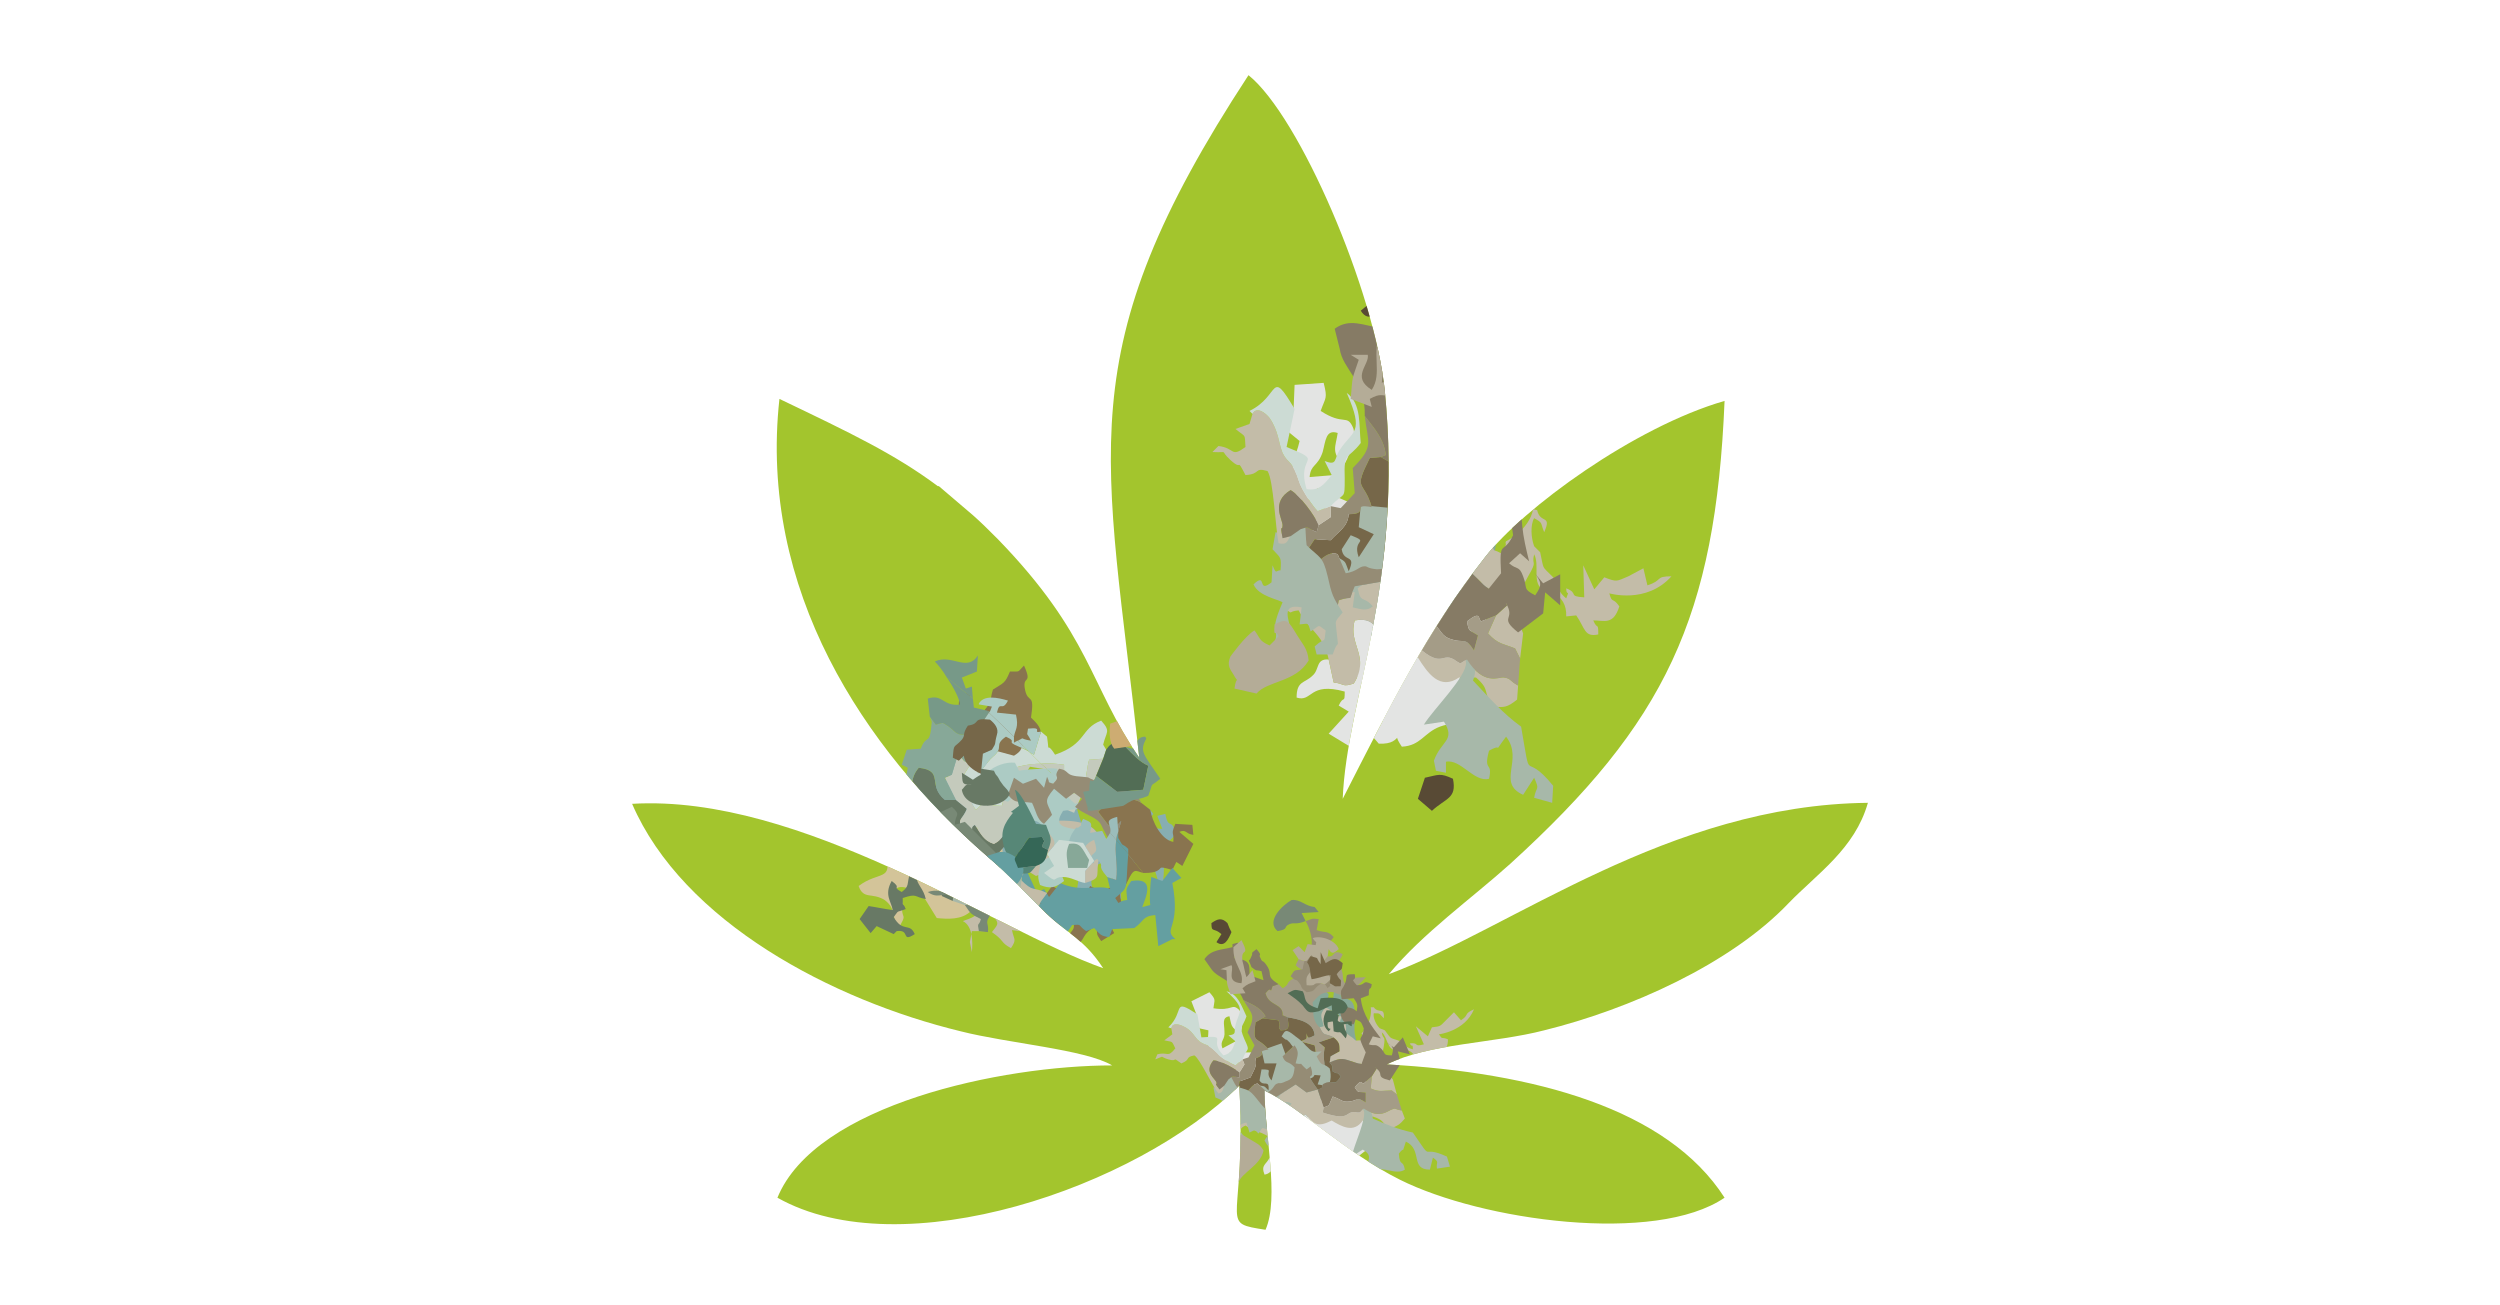 <?xml version="1.0" encoding="UTF-8"?>
<!DOCTYPE svg PUBLIC "-//W3C//DTD SVG 1.1//EN" "http://www.w3.org/Graphics/SVG/1.1/DTD/svg11.dtd">
<!-- Creator: CorelDRAW X8 -->
<svg xmlns="http://www.w3.org/2000/svg" xml:space="preserve" width="364px" height="190px" version="1.1" style="shape-rendering:geometricPrecision; text-rendering:geometricPrecision; image-rendering:optimizeQuality; fill-rule:evenodd; clip-rule:evenodd"
viewBox="0 0 2493 1302"
 xmlns:xlink="http://www.w3.org/1999/xlink">
 <defs>
  <style type="text/css">
   <![CDATA[
    .fil0 {fill:none}
    .fil21 {fill:#356757}
    .fil16 {fill:#526D55}
    .fil18 {fill:#578777}
    .fil20 {fill:#584A35}
    .fil5 {fill:#649FA1}
    .fil6 {fill:#687965}
    .fil19 {fill:#766749}
    .fil15 {fill:#779988}
    .fil11 {fill:#788976}
    .fil25 {fill:#867B65}
    .fil12 {fill:#87A898}
    .fil2 {fill:#87AEB2}
    .fil4 {fill:#89744F}
    .fil13 {fill:#958C75}
    .fil17 {fill:#9BBDBB}
    .fil1 {fill:#A3C52D}
    .fil24 {fill:#A49C87}
    .fil14 {fill:#A7B8A9}
    .fil10 {fill:#ACCBC4}
    .fil26 {fill:#B4AC97}
    .fil7 {fill:#C3BCA8}
    .fil8 {fill:#C4CABC}
    .fil9 {fill:#CCDBD4}
    .fil22 {fill:#CDAC72}
    .fil3 {fill:#D3C499}
    .fil23 {fill:#E3E4E3}
   ]]>
  </style>
   <clipPath id="id0">
    <path d="M936 485l34 29c8,7 16,15 25,24 93,96 91,145 141,218 -33,-306 -73,-403 109,-681 51,41 126,216 136,315 19,192 -38,307 -42,407 48,-94 84,-167 142,-241 38,-49 149,-130 239,-156 -9,216 -59,321 -214,462 -39,35 -87,69 -121,110 123,-46 279,-169 478,-171 -13,46 -51,71 -79,100 -58,61 -159,106 -244,127 -50,13 -115,13 -157,34 147,8 280,44 337,133 -69,47 -242,23 -324,-18 -54,-27 -98,-71 -135,-89 0,43 15,107 1,139 -45,-7 -23,-4 -25,-114l-1 -30c-103,102 -337,182 -461,112 38,-93 224,-132 334,-132 -27,-16 -104,-22 -151,-34 -128,-31 -277,-109 -328,-227 169,-10 363,126 470,164 -19,-29 -35,-34 -57,-55 -24,-24 -36,-37 -59,-57 -123,-107 -228,-266 -207,-456 71,34 115,55 158,87 0,0 0,0 1,0z"/>
   </clipPath>
 </defs>
 <g id="Слой_x0020_1">
  <rect class="fil0" width="2493" height="1302"/>
  <path class="fil1" d="M936 485l34 29c8,7 16,15 25,24 93,96 91,145 141,218 -33,-306 -73,-403 109,-681 51,41 126,216 136,315 19,192 -38,307 -42,407 48,-94 84,-167 142,-241 38,-49 149,-130 239,-156 -9,216 -59,321 -214,462 -39,35 -87,69 -121,110 123,-46 279,-169 478,-171 -13,46 -51,71 -79,100 -58,61 -159,106 -244,127 -50,13 -115,13 -157,34 147,8 280,44 337,133 -69,47 -242,23 -324,-18 -54,-27 -98,-71 -135,-89 0,43 15,107 1,139 -45,-7 -23,-4 -25,-114l-1 -30c-103,102 -337,182 -461,112 38,-93 224,-132 334,-132 -27,-16 -104,-22 -151,-34 -128,-31 -277,-109 -328,-227 169,-10 363,126 470,164 -19,-29 -35,-34 -57,-55 -24,-24 -36,-37 -59,-57 -123,-107 -228,-266 -207,-456 71,34 115,55 158,87 0,0 0,0 1,0z"/>
  <g style="clip-path:url(#id0)">
   <g id="_414571133040">
    <g>
     <g>
      <path id="1" class="fil1" d="M982 708l1 0 23 19c-25,-22 -48,-42 -72,-60l48 41zm0 0l1 0 -1 0z"/>
      <path class="fil2" d="M1132 861l-7 -8 11 1c-7,-8 -5,0 -7,-11 11,-2 9,2 14,-5 -13,-10 -44,-1 -30,-24l24 -3 -4 -6c12,2 11,-1 17,7 -9,15 -15,-2 -33,5 10,6 13,1 25,2 15,3 5,8 17,8l-5 -13 8 -2c3,17 7,3 10,20 -4,7 -11,11 -20,14 10,4 9,20 8,31 4,9 4,8 1,16 -9,-10 -4,-23 -17,-34 -9,-1 -10,0 -12,2z"/>
      <path class="fil2" d="M1132 861l-7 -8 -8 -1c-8,11 -3,14 -9,17l6 15c-9,7 -14,8 -24,4 -4,-11 0,-10 0,-23l12 -6c3,-15 5,-13 -5,-25 -24,-30 -8,24 -27,-40l-12 11c-12,-4 -10,-8 -9,-19l-11 -11 -15 -2 -34 6 -5 -20 -10 22 -17 -7 -5 -36 -21 -4 -10 16 15 0 -6 10 19 8c-7,20 -16,19 -34,12l0 23 -7 0 15 23c-9,-7 -5,-3 -10,-4 -4,-1 -2,-5 -9,-8 -7,9 -9,10 -6,22l3 -6 6 7 6 -7 13 4 12 27 7 -4 4 8 11 -15c22,11 38,1 50,6l-3 -11c-11,-14 0,-9 -9,-19 -8,3 1,8 -9,3 5,-13 11,-5 5,-21 -11,3 -15,15 -16,27 -7,-9 -1,-3 -8,-6 7,-7 3,-3 4,-11 -11,-4 -4,1 -11,-1 4,-11 2,-1 6,-7 2,-3 1,-5 4,-10 6,-9 3,-2 7,-5 4,-4 -1,-1 4,-8 9,4 8,3 6,13l13 -2 4 9c10,-14 -7,-17 10,-23l2 15 0 6c6,12 3,5 10,12 -3,43 1,35 -13,48 6,9 0,4 12,2 -2,-11 -3,-9 3,-18 25,-5 15,14 12,25l8 -1c-1,-6 -1,-24 0,-29l11 4 11 -12 8 10 -8 4c9,47 -11,45 2,56l-3 1c10,13 3,9 9,17 10,-8 0,-9 8,-21 8,5 4,2 4,13l7 -9 13 5c2,-15 -2,-8 -3,-19l8 4 -1 -17c6,-6 7,-4 11,-11 3,-4 3,-6 4,-8z"/>
      <path class="fil3" d="M894 929c13,-21 3,-9 6,-28l-10 -10c5,-11 16,-4 28,-1l16 26c11,1 25,2 34,-7 10,-9 7,-17 8,-30 11,-7 16,0 22,-17 4,-13 1,-18 -4,-29 -20,-11 -35,2 -36,-23l-7 -3 -2 13 11 13 -6 5c-11,-2 -2,-7 -19,-10l-4 -3 12 -5c-10,-6 -26,2 -37,6l5 18c-6,3 -21,10 -28,10 7,25 -7,15 -27,30 5,14 13,6 26,14 12,9 8,19 12,31z"/>
      <path class="fil4" d="M1140 871l-27 -33c1,-7 4,-14 5,-19 -7,8 -4,4 -13,4l-10 -13c11,-13 33,-16 43,-9l9 7c2,12 11,30 23,32 1,-11 -3,-6 2,-18l17 1 1 10c-8,-1 -7,-6 -14,-3l14 12 -11 22 -6 -4 -4 8c-17,-5 -8,-1 -18,2 -4,1 -8,1 -11,1z"/>
      <path class="fil4" d="M1140 871l-27 -33c-1,6 -2,11 -1,14l-7 2c-1,21 -3,9 7,29 -8,5 -7,1 -9,9l-16 -8 -4 8c-8,-5 -7,-2 -13,3l-21 -11 -5 7c-5,8 -10,10 -8,21l6 18c23,-2 11,-15 28,-11 4,13 -8,8 -2,22 16,2 7,-8 25,-17 2,10 -1,6 5,15l13 -8 -6 -12c6,-8 6,-4 15,-10 -6,-25 -2,-16 4,-29 7,-15 8,-11 16,-9z"/>
      <path class="fil5" d="M1125 852l-12 -14c0,-3 1,-5 2,-8l0 6c6,11 3,4 10,11 0,2 0,4 0,5z"/>
      <path class="fil5" d="M1125 852l-12 -14c-2,13 2,25 0,40l-9 -3 3 12c-12,-5 -28,4 -50,-6l-11 14 -5 -8 -7 4 -12 -26 -12 -4 -6 7 15 7 -4 28c17,1 8,3 24,-2 -10,5 -4,1 -8,8 8,20 17,17 32,23l6 -9c11,-1 5,0 14,6l8 -3c6,6 6,8 15,9l3 -8 22 -1c10,-7 8,-12 21,-13l3 31 14 -7 3 0c-13,-11 6,-10 -3,-56l9 -5 -9 -10 -10 13 -11 -4c-1,5 -2,23 -1,28l-8 2c4,-11 13,-30 -11,-26 -6,9 -5,7 -4,19 -12,1 -6,7 -12,-2 14,-12 10,-6 13,-44z"/>
      <path class="fil6" d="M943 856l-25 -2c-1,-7 1,-16 1,-25 -1,-18 -2,0 -5,-16 8,-4 11,-4 22,-4l11 26 -10 6c6,7 9,3 6,15zm-49 -44l2 2 15 10c-1,14 -5,5 -2,15 4,10 2,10 4,18l14 4c-7,9 -10,7 -20,11 -3,10 0,12 -8,18 -11,-6 1,-3 -10,-11 -8,14 0,21 1,29 -8,-1 -17,-3 -24,-4l-9 13 11 14 6 -7 17 8 3 -3c14,-2 4,12 18,3 -5,-12 -12,-1 -21,-17 6,-8 2,-4 12,-8 -3,-8 -3,0 -3,-11 15,-5 11,-1 23,1 -2,-10 -9,-15 -9,-21 9,-2 2,-3 11,2l8 -7c11,8 6,13 6,23l11 5c2,-15 -3,-23 -9,-33 4,-2 8,-2 13,-4 14,-6 5,-7 18,-11 13,6 5,8 15,17l8 -2c-4,-11 -2,-12 6,-21 6,3 4,7 9,8 4,1 1,-4 10,3l-15 -22c-8,-1 -4,3 -14,8 -10,-3 -13,-10 -19,-19 -7,4 3,5 -10,5 -10,-10 -2,-10 2,-21l-11 -9 -11 0c-18,-15 0,-29 -26,-32 -11,13 -5,25 -7,42l-9 0 -6 4z"/>
      <path class="fil7" d="M984 888l-13 -3c3,17 6,3 10,20 -5,8 -12,11 -21,14 10,5 10,21 9,31l-2 -10 2 -11 13 0c1,-8 -9,-12 7,-16 9,9 5,10 0,17 13,9 8,10 19,16 6,-9 3,-8 1,-18l7 1c10,-10 9,-4 20,-17 -2,-11 3,-13 8,-21 -15,-7 -13,0 -27,-14l6 -9 10 6 8 -3 10 -7 -7 -12 12 -14 24 3 11 18 -9 10 0 12c16,-5 11,-6 13,-20 2,-12 14,-45 -43,-42 -8,10 -3,7 -14,18 -9,9 1,13 -13,14l4 -10 -11 1c0,16 3,10 6,21l-19 6 -2 17 -19 2z"/>
      <path class="fil8" d="M1038 762l7 6 -18 -3 -10 15 15 1 -5 10 18 8c-7,19 -15,19 -34,12l1 23 -7 0c-8,-1 -4,3 -14,8 -10,-3 -13,-10 -19,-19 -7,4 3,5 -10,5 -10,-10 -2,-10 2,-21l-11 -9 -11 -22 7 -3 6 -20c8,6 3,6 13,9l-9 14 8 6c-2,8 1,20 6,26l10 -9c5,5 8,5 16,5 3,-10 3,-25 4,-35 13,-5 24,-7 35,-7z"/>
      <path class="fil8" d="M1038 762l7 6 3 1 0 2 6 33 17 7 9 -21 6 -1c1,-21 2,-1 7,-15l7 -17 -14 1c-5,17 0,37 -25,34l0 -29c-8,-1 -16,-2 -23,-1z"/>
      <path class="fil9" d="M1026 750l12 12c-11,0 -22,2 -35,7 -1,10 -1,25 -4,35 -8,0 -11,0 -16,-5l-10 9c-5,-6 -8,-18 -6,-26l-8 -6 9 -14 6 -2 1 11c5,-2 8,-10 15,-16 12,-10 0,-11 13,-20 13,6 -2,4 13,10 6,3 7,3 10,5z"/>
      <path class="fil9" d="M1026 750l12 12c7,-1 15,0 23,1l0 29c25,3 20,-17 25,-34l14 -1 3 -9 -3 -5c3,-13 8,-13 -2,-24 -21,8 -14,23 -46,34 -10,-16 -5,3 -8,-18l-6 -5 -7 23c-2,-1 -4,-2 -5,-3z"/>
      <path class="fil10" d="M1043 767l11 9c-1,3 -3,5 -7,8 16,4 14,9 25,18l8 -2 3 6 -23 3c-15,23 17,14 30,24 -5,7 -4,3 -15,5 3,11 1,3 7,11l-18 -2c-9,11 -3,14 -9,17l6 15c-9,7 -14,8 -24,4 -4,-12 0,-10 0,-23l12 -6c3,-15 5,-13 -5,-25 -24,-30 -9,24 -27,-40l-12 11c-13,-4 -10,-8 -10,-19l-10 -11c7,-6 18,-10 27,-9l4 8c4,-1 17,-2 27,-2z"/>
      <path class="fil10" d="M1043 767l11 9c1,-2 1,-5 0,-9 -2,0 -6,-1 -11,0z"/>
      <path class="fil11" d="M942 879c11,1 11,-2 17,7 -10,15 -16,-2 -34,4 10,7 13,1 25,3 15,2 6,8 17,7l-5 -13 9 -2 13 3 17 -8 -4 -17 -10 -3 6 -9 -31 -31 -10 3c0,-11 7,-9 -3,-18l-15 7 0 14c-9,3 -10,3 -14,12 11,6 37,-7 19,34l3 7z"/>
      <path class="fil4" d="M982 708l38 36c1,-1 2,-1 3,-2 7,-5 26,-7 5,-26 4,-26 -3,-13 -6,-28 -3,-15 8,-4 -1,-24 -7,7 -3,6 -14,6 -5,12 -6,11 -17,18 -3,10 -1,12 -8,20l38 36c-3,4 -1,5 -9,10l-22 -6c5,-8 2,-4 5,-15 2,-6 -2,-11 -7,-15 -19,-2 -8,5 -22,6l0 -9c0,0 1,3 -8,0 -2,-6 -1,-22 1,-25l6 2 3 3 1 13 11 3c1,-1 3,-2 3,-3z"/>
      <path class="fil4" d="M964 692l3 3 0 -2 -3 -1z"/>
      <path class="fil12" d="M929 720c-2,26 -5,11 -11,27l-14 1 -5 15 6 3c-3,22 -13,21 -11,46l6 -4 9 0c2,-17 -4,-29 7,-42 26,3 8,17 26,32l11 0 -11 -22 7 -3 6 -20c8,6 3,6 13,9 1,-2 7,-20 8,-22 5,-12 0,-10 6,-23l-16 16c-13,1 -12,-2 -20,-8 -8,-5 -4,-4 -13,-2l-6 -8 2 5z"/>
      <path class="fil13" d="M1113 838l-34 -41 -8 -6 -8 6 -12 -10c-11,13 -7,13 -2,26l-8 9c-7,-4 -8,-13 -12,-21 -13,-2 -16,2 -24,-8l6 -17 9 6 13 -5 8 9 3 -11c4,8 -1,4 6,7 9,-9 -1,-5 6,-15 12,2 4,7 23,8 10,1 3,0 11,3 8,5 1,0 6,2 7,3 -1,4 12,6 8,1 1,-3 10,1 9,4 16,5 20,14 -10,-7 -32,-4 -43,9l10 13c9,0 6,4 13,-4 -1,5 -4,12 -5,19zm0 0l-34 -41 -7 8c9,8 22,10 26,18 8,17 8,9 7,31l7 -2c-1,-3 0,-8 1,-14z"/>
      <path class="fil14" d="M950 899l12 4c16,-2 6,-4 20,1l9 -4 24 3 4 -28 -15 -7 -7 -8 -2 6 -8 2c-10,-9 -2,-11 -15,-17 -13,4 -4,5 -18,11 -5,2 -9,2 -13,4 6,10 11,18 9,33z"/>
      <path class="fil15" d="M984 709l2 2 -4 6 -16 16c-13,1 -12,-2 -20,-8 -8,-5 -4,-4 -13,-2l-6 -8 -2 -18c15,-5 15,8 32,6 0,-5 -6,-17 -13,-27l26 21 1 9 13 3z"/>
      <path class="fil15" d="M984 709l2 2 0 0 -2 -2 0 0z"/>
      <path class="fil15" d="M944 676l26 21 -1 -12 -6 2 -4 -11 15 -6 1 -16c-11,17 -26,-2 -43,6 3,3 8,9 12,16zm40 33l2 2 1 -1 -3 -1z"/>
      <path class="fil10" d="M976 702l1 1 -1 0c0,0 0,0 0,-1z"/>
      <path class="fil10" d="M1020 744l5 5c-2,-1 -4,-2 -9,-4 -15,-6 0,-4 -13,-10 -13,9 -1,10 -13,20 -7,6 -10,14 -15,17l-1 -12 -6 2c1,-2 7,-20 8,-22 5,-12 0,-10 6,-23l4 -6 25 24c0,2 0,4 0,6 2,-1 3,-2 4,-2l5 5z"/>
      <path class="fil10" d="M1020 744l5 5c0,0 1,0 1,1l-6 -6z"/>
      <path class="fil10" d="M986 711l25 24c1,-7 5,-9 2,-22l-19 -2c3,-13 5,0 11,-12 -10,-3 -24,-6 -29,3l1 1 12 2 -2 5 -1 1 0 0zm29 28l5 5 6 6c1,1 3,2 5,3l7 -23c-10,2 4,-5 -13,-3 -1,9 -2,2 3,12 -13,-2 -5,-4 -13,0z"/>
      <path class="fil16" d="M1103 748l-3 9 -7 17 21 16 26 -2 5 -24c-9,-4 -15,-11 -23,-19 -8,-5 -13,-6 -19,3z"/>
      <path class="fil17" d="M1113 838l-6 -7c2,-9 -8,-12 7,-16l1 15c-1,3 -2,5 -2,8z"/>
      <path class="fil17" d="M1113 838l-6 -7c-1,1 -2,4 -4,6l-4 -8 -12 2c2,-11 2,-10 -7,-14 -5,8 1,5 -4,8 -3,3 -1,-3 -6,5 -4,6 -3,8 -5,11 -4,6 -1,-4 -5,6 7,2 0,-3 10,1 0,9 3,5 -4,11 7,3 1,-2 9,7 1,-12 5,-24 16,-28 5,16 0,9 -6,21 10,5 2,1 9,-2 9,10 -2,4 10,18l9 3c2,-15 -2,-27 0,-40z"/>
      <path class="fil15" d="M1088 809l-4 -5 -4 -14 6 -1c1,-21 2,-1 7,-15l21 16 26 -2 5 -24c-9,-4 -15,-11 -23,-19l7 2c5,-6 5,-12 13,-12l1 2c-7,13 -3,15 14,40 -12,10 -6,1 -12,17 -14,6 -10,0 -25,10l-32 5z"/>
      <path class="fil15" d="M1088 809l-4 -5 1 5 3 0z"/>
      <path class="fil18" d="M1008 810l2 1c-9,11 -13,19 -9,34 2,7 12,24 16,27 12,-1 9,0 16,-8l-18 2c-4,-11 -5,-7 1,-16 4,-5 6,-9 10,-14l13 -1c4,8 2,1 0,10l6 3c5,-12 2,-13 -2,-25l-10 -1c-3,-6 -15,-32 -21,-34l4 16 -8 6z"/>
      <path class="fil9" d="M1041 871c15,12 7,4 19,4 8,0 15,5 22,6l0 -12 9 -10 -11 -18 -24 -3 -12 14 7 12 -10 7z"/>
      <path class="fil19" d="M965 724c-6,9 -2,9 -6,14 -8,9 -8,3 -9,18l6 3 5 -5c1,9 10,15 17,18l2 -20 9 -4c5,-8 2,-4 5,-15 2,-6 -2,-11 -7,-15 -19,-2 -8,4 -22,6z"/>
      <path class="fil5" d="M984 854c-3,18 -5,11 -16,22l15 3 2 12c14,-5 5,-4 11,-13 6,8 1,6 11,10 12,-8 24,-26 -2,-37 -8,-3 -13,1 -21,3z"/>
      <path class="fil6" d="M959 771c1,10 -1,12 10,12 -7,-1 -6,1 -10,5 3,20 40,21 48,4 -5,-8 -4,-4 -10,-13 -4,-8 -3,-3 -6,-10l-13 -2c-1,9 3,3 -8,11l-11 -7z"/>
      <path class="fil20" d="M914 813c3,16 4,-2 5,16 0,9 -2,18 -1,25l25 2c3,-12 0,-8 -6,-15l10 -6 -11 -26c-11,0 -14,0 -22,4z"/>
      <path class="fil21" d="M1033 864c9,-3 10,-7 12,-16l-6 -3c2,-9 4,-2 0,-10l-13 1c-4,5 -6,9 -10,14 -6,9 -5,5 -1,16l18 -2z"/>
      <path class="fil22" d="M1131 744l0 -19 -7 -9 -17 6c-1,9 -1,19 4,25l20 -3z"/>
      <path class="fil12" d="M1065 866l19 0 2 -8c-7,-11 -8,-18 -20,-16 -4,10 -2,12 -1,24z"/>
      <path class="fil11" d="M962 903c6,9 6,9 16,14 -2,8 -4,2 -2,12l9 1c1,-8 -2,-8 0,-13 4,-9 6,1 6,-17l-9 4c-14,-5 -4,-3 -20,-1z"/>
     </g>
     <g>
      <path class="fil23" d="M1271 398c4,14 3,13 15,19l-1 14 11 9c-2,9 -4,12 -6,20 -2,7 0,7 -2,15 -13,6 -16,1 -15,18l18 -7 3 12c27,4 8,-14 28,-11 1,18 -6,3 0,24 -11,5 -12,8 -14,22 19,22 21,8 27,44 1,4 22,42 24,44 -8,16 -3,21 2,35l-9 15c8,22 8,0 24,38l-13 8c2,14 4,16 12,25 27,1 13,-17 46,-22l-1 3c9,-15 43,-48 42,-62 -1,-15 -10,-18 4,-30l7 -5 9 -7c-2,-15 -3,-5 2,-18l1 -14c-10,4 -13,4 -17,17 2,-15 5,-11 0,-26 -17,-6 -12,2 -18,0 -5,-2 -6,-8 -14,-12 -23,11 -28,9 -53,6l-1 -19c-33,-24 -31,-3 -37,-52l-16 -7c4,-13 4,-6 1,-20l-24 2c1,-13 8,-10 13,-25 3,-11 3,-23 15,-19 -2,14 -7,19 6,32 3,-3 14,-29 9,-38 -6,-13 -9,-1 -32,-16 5,-14 7,-12 3,-28l-29 2 -1 24 -19 -10z"/>
      <path class="fil12" d="M1459 517c-6,-13 -1,-26 9,-33 8,4 9,5 14,15l-9 14c-2,-10 -1,-8 -11,-10 -7,15 6,8 -3,14zm-52 -20c13,-2 11,-3 22,5 1,12 -8,18 11,36l9 -13c13,4 34,12 32,31 -15,14 -9,-3 -23,6 3,16 6,11 20,17l-2 8c-7,-9 1,-5 -10,-7 -3,14 2,13 -5,22 -5,-21 -3,-8 -13,-19l12 -40 -21 0 -11 4c2,23 4,12 11,28 -1,13 -6,24 -15,29 -4,-9 -1,-7 -9,-12l9 -11c-15,-10 -5,-3 -16,-2l-3 -13c-15,3 -6,9 -27,4 -17,20 -10,5 -24,17 3,16 6,7 15,18 -6,5 -11,3 -20,1l2 -15 -11 -2c5,18 1,13 12,24 11,11 2,13 15,23 4,-10 0,-1 0,-10 13,5 1,8 17,9l0 -32 11 23 10 -12c12,6 11,5 23,0l15 -8 5 17c16,-5 7,-9 23,-9l3 -1c3,-14 10,-23 13,-39 4,-14 2,-19 6,-36 4,-15 10,-25 13,-36 5,-20 -3,-21 -11,-31l11 -19c-27,-3 -19,37 -36,24l10 -16c-4,-10 -5,-4 -7,-14 -1,-7 2,-5 -3,-14l8 -10 -18 2 -8 -15 -13 7c4,14 14,26 24,35 -12,-4 -4,-9 -18,-6 -7,11 -1,3 -3,16 -12,-5 -17,-12 -23,-26 -21,12 -3,26 -12,62z"/>
      <path class="fil23" d="M1325 658c-13,-1 -9,10 -16,16 -8,8 -16,5 -16,22 16,5 12,-16 48,-6 0,13 -1,3 -6,14l10 6 -20 22 23 14c17,-22 -4,-21 23,-35 9,8 5,12 15,5 18,23 -1,10 12,29 19,-1 22,-14 38,-20 22,-8 23,6 43,-14l-4 -23c-13,-3 -11,-1 -20,-12 -19,13 -31,-4 -41,-20 -23,2 -26,-4 -32,-25 -13,2 -7,-16 -31,-12 -7,24 16,36 -1,63 -12,4 -9,0 -20,-1l-5 -23z"/>
      <path class="fil19" d="M1411 599c14,3 3,-6 17,-4 11,1 8,10 22,-1 -3,-12 -1,-3 -9,-13 5,-13 4,-4 2,-15l4 -9 16 -1c4,-12 5,-15 0,-26l-23 -2 4 12c-9,16 -6,16 -12,34l-14 -2c5,-18 11,-19 14,-41l-17 -17c11,1 9,3 12,-7 -1,9 2,8 10,8 7,-22 -10,-35 -25,-45 -5,14 -3,22 -17,16 -2,-13 1,-2 3,-18l-21 -12 -11 1c-17,34 -6,21 2,49 -22,-4 -1,7 -23,7 -1,13 -10,17 -18,26l-16 -1 -6 9c6,6 3,0 11,12 5,-4 11,-9 18,-6l8 19c12,-2 13,-7 19,-7 3,0 2,2 12,3 10,0 14,-3 20,-17 -4,-14 -10,-10 -10,-25l22 -9c3,15 -2,17 -8,28 12,10 3,-4 11,17l8 -2c-3,30 -14,-5 -5,39z"/>
      <path class="fil7" d="M1449 506c1,18 2,9 14,24 5,11 4,14 0,26l-16 1 -4 9c19,-1 20,1 34,15 12,13 16,3 26,23l-11 10 -8 18c10,11 15,10 27,15l5 10 3 -25c-8,-20 4,-11 -12,-42 13,-9 8,2 17,-15 10,-17 3,-10 6,-22 6,11 -3,30 10,36 0,0 23,2 22,26l10 -1c9,13 8,22 22,19 0,-13 -1,-4 -5,-14 11,0 20,5 26,-14 -7,-10 -7,-2 -10,-13 0,0 37,11 62,-17 -17,0 -8,4 -24,9l-4 -17 -15 8c-12,5 -11,6 -24,1l-10 12 -11 -24 1 32c-17,-1 -5,-4 -18,-9 0,9 4,0 0,10 -12,-10 -4,-12 -14,-22 -11,-11 -8,-6 -12,-24l-6 -6c-3,-8 -4,-21 0,-28 9,5 6,4 10,14 8,-18 -4,-8 -7,-22l-4 -1c-4,21 -27,32 -27,32 -2,3 3,1 -5,12 -11,-6 -4,2 -11,-12l1 1c-9,-18 -5,-5 -1,-24l-8 -7 6 -7 -10 -6c-2,-14 2,-8 -6,-19 -14,9 -11,12 -13,27l-6 1z"/>
      <path class="fil7" d="M1297 569l-1 22c12,1 7,-6 11,5l-26 11c10,7 2,3 14,2 11,21 25,24 30,49l5 23c11,1 8,5 20,1 17,-27 -6,-39 1,-63 24,-4 18,14 31,12 6,21 9,27 32,25 10,16 22,33 41,20l17 0c15,13 6,14 17,29 11,1 14,1 24,-7l1 -14c-9,-5 -7,-7 -14,-8 -5,-1 -20,9 -37,-18 -8,4 -5,5 -10,2 -17,-13 -12,13 -47,-22l3 -8 2 -31 -16 -1 -10 -19 -34 6c-8,18 1,8 -16,14 -3,14 1,17 -13,26 -26,-30 14,-31 -4,-61l-21 5z"/>
      <path class="fil24" d="M1417 413l-9 -1c-9,14 2,-2 -14,6 -2,22 19,28 12,46l6 6c15,10 32,23 25,45 -8,0 -11,1 -10,-8 -3,10 -1,8 -12,7l17 17c-3,22 -9,23 -14,41l14 2c6,-18 3,-18 12,-34l-4 -12 23 2c-12,-15 -13,-6 -14,-24 -7,-16 1,-29 4,-44 11,-4 15,-8 26,-6 18,4 6,30 59,2 -39,-17 -10,-2 -31,-4 -1,-14 7,-14 2,-36l-10 0c11,-2 14,-1 21,-10 -11,-17 -11,2 -21,-6l-8 5 -1 32c-15,8 -8,2 -18,-2 -10,-4 -3,5 -17,-4 5,-18 6,-12 17,-23 1,-13 10,2 6,-21 -10,4 -8,11 -20,-1l-7 7c5,13 6,5 5,18 -12,4 -10,0 -20,2 -10,3 -3,5 -16,7l-3 -9z"/>
      <path class="fil14" d="M1420 723l20 -3c12,19 -3,19 -10,39l2 10 10 2 0 -11c15,-3 28,21 43,17 4,-18 -6,-6 0,-28 16,-9 2,6 17,-14 18,23 -10,46 17,58l11 -17c6,13 2,8 0,20l18 5 1 -17c-31,-38 -21,4 -32,-59 -18,-13 -32,-29 -48,-46 8,-21 -10,-17 -3,-48 -14,12 -5,15 -4,30 1,14 -33,47 -42,62z"/>
      <path class="fil25" d="M1336 348c3,21 26,32 25,67 9,12 19,22 21,39l-5 2 21 12c-2,16 -5,5 -3,18 14,6 12,-2 17,-16l-6 -6c7,-18 -14,-24 -12,-46 16,-8 5,8 14,-6l9 1c-13,-22 -1,-16 -5,-37 -2,-11 -4,-4 -5,-14 -1,-10 4,1 0,-17 -13,4 -5,3 -10,9 -9,10 -6,-3 -7,16 7,12 1,5 12,12l-2 15 -17 -15c6,-19 9,-23 -10,-36 5,-16 7,2 16,-16 -6,-9 1,-6 -12,-7l-1 4c-16,-2 -30,-10 -45,1l5 20z"/>
      <path class="fil14" d="M1338 548c2,14 15,4 7,22 -4,-10 -2,-9 -11,-14 -4,7 -3,20 0,28l6 5 11 2 -2 15c9,2 14,4 20,-1 -9,-11 -12,-2 -15,-18 14,-12 7,3 24,-17 21,5 12,-1 27,-4l3 13c11,-1 1,-8 16,2l-9 11c8,5 5,3 9,12 9,-5 14,-16 15,-29 -7,-16 -9,-5 -11,-28l11 -4c-14,-3 -14,-3 -18,-18 -4,-14 -7,-17 -14,-28 -6,-13 -8,-7 -15,-2 7,16 4,1 8,15 1,5 3,10 4,16 -8,-1 -10,-3 -17,5l2 -24 -32 -3 -2 22 15 7 -15 23c-7,-19 12,-14 -8,-22l-9 14z"/>
      <path class="fil13" d="M1327 505l0 11 -12 8 -2 7c-11,-5 -7,-6 -16,-3 4,19 2,22 0,41l21 -5c18,30 -22,31 4,61 14,-9 10,-12 13,-26 17,-6 8,4 16,-14l34 -6 10 19 16 1c-9,-44 2,-9 5,-39l-8 2c-8,-21 1,-7 -11,-17 6,-11 11,-13 8,-28l-22 9c0,15 6,11 10,25 -6,14 -10,17 -20,17 -10,-1 -9,-3 -12,-3 -6,0 -7,5 -19,7l-8 -19c-7,-3 -13,2 -18,6 -8,-12 -5,-6 -11,-12l6 -9 16 1c8,-9 17,-13 18,-26 22,0 1,-11 23,-7 -8,-28 -19,-15 -2,-49l11 -1 5 -2c-2,-17 -12,-27 -21,-39 3,27 10,30 -12,52l2 25 -14 15 -10 -2z"/>
      <path class="fil14" d="M1267 650l-1 -4c15,2 15,0 22,-14 -3,-15 -11,-30 10,-26l-2 17c10,-1 8,-2 11,7 11,-7 6,-7 15,-1 -2,15 1,5 -11,16l2 8 16 0c6,-18 6,-2 4,-22 -1,-13 -3,-9 6,-20 -10,-15 -11,-18 -15,-36 -5,-21 -8,-18 -21,-31 -2,-14 1,-33 -11,-37 -9,6 -8,14 -12,26l-8 -2 -3 17c8,9 9,7 8,21 -5,0 -4,5 -8,-5l-1 17c-15,12 -4,-11 -18,2 5,12 25,15 29,18 -17,39 2,21 -12,49z"/>
      <path class="fil25" d="M1487 484c-1,18 -9,29 10,38l5 -7c7,9 5,7 7,19 -10,21 -14,2 -12,38l-12 15 -1 14 4 10c10,-9 1,-9 14,-9 10,17 -8,13 12,29l25 -19 2 -21 15 13 0 -31 -17 9 -10 -12c9,11 9,14 2,24 -13,-7 -7,-6 -12,-19 -4,-11 -6,-6 -14,-13l11 -10 9 8c-6,-24 -11,-46 -4,-74l12 1c6,-17 5,-3 9,-15 -10,-13 -7,-1 -20,-7 -6,-19 1,-3 5,-19 -17,-8 -11,-2 -20,9 -8,9 -10,3 -13,21l17 7c2,11 3,11 -3,20 -6,-10 -11,-9 -21,-19z"/>
      <path class="fil25" d="M1411 599l-2 31c12,1 7,3 19,-10 10,9 9,15 20,18 12,4 13,-3 22,11l4 -15c-9,-6 -9,-3 -11,-14 14,-11 11,-3 14,0l15 -6 11 -10c-10,-20 -14,-10 -26,-23 -14,-14 -15,-16 -34,-15 2,11 3,2 -2,15 8,10 6,1 9,13 -14,11 -11,2 -22,1 -14,-2 -3,7 -17,4z"/>
      <path class="fil7" d="M1249 413l-3 10 -14 5c11,9 9,4 10,18 -15,11 -10,1 -27,-1l-6 6c18,1 6,-3 18,8 13,12 5,-4 15,15 16,-1 8,-8 22,-4 6,9 8,58 11,72 9,2 8,-2 12,-7l-8 2c-3,-16 0,-6 0,-13 0,-6 -12,-23 8,-35 9,5 24,25 28,35l12 -8 0 -11 -13 5c-5,-5 -15,-20 -18,-28 -8,-25 -11,-18 -17,-30 -4,-10 -4,-22 -13,-35 -4,-5 -13,-12 -17,-4z"/>
      <path class="fil26" d="M1271 623c-1,15 1,4 4,12l-9 9c-11,-5 -9,-7 -15,-15 -9,5 -24,26 -24,26 -4,9 0,13 3,18 6,11 3,-1 1,14l22 5c11,-13 39,-11 52,-33 -1,-12 -6,-16 -12,-26 -9,-15 -10,-16 -22,-10z"/>
      <path class="fil24" d="M1409 630l-3 8c35,35 30,9 47,22 5,3 2,2 10,-2 17,27 32,17 37,18 7,1 5,3 14,8l2 -27 -5 -10c-12,-5 -17,-4 -27,-15l8 -18 -15 6c-3,-3 0,-11 -14,0 2,11 2,8 11,14l-4 15c-9,-14 -10,-7 -22,-11 -11,-3 -10,-9 -20,-18 -12,13 -7,11 -19,10z"/>
      <path class="fil9" d="M1249 413c4,-8 13,-1 17,4 9,13 9,25 13,35 6,12 9,5 17,30 3,8 13,23 18,28l13 -5c14,-15 14,-5 14,-28 -1,-27 3,-18 16,-35 -2,-18 1,-39 -14,-50 18,41 6,37 -7,57 -6,9 -2,16 -15,11l7 14c-8,10 -13,16 -25,14 -11,-35 20,-26 -20,-42l8 -38c-25,-42 -14,-13 -45,2l3 3z"/>
      <path class="fil13" d="M1481 450c7,-4 4,2 7,-6l4 -11c-7,-4 -17,-3 -27,-7 1,-11 3,-11 3,-17 2,-15 -5,-7 7,-18 13,10 7,2 11,18l6 -18c21,-22 12,-5 25,-15 -3,-15 -9,-12 -18,-22l8 -15c-9,-7 -7,-4 -18,-6 1,14 0,31 -6,42 -8,20 -11,3 -25,30 -13,-1 -9,-5 -20,4 4,12 5,6 8,15 4,12 -3,5 5,20 14,5 9,-4 28,-5l2 11z"/>
      <path class="fil26" d="M1479 370l-9 11 -4 -13 -11 1 3 19c12,12 10,5 20,1 4,23 -5,8 -6,21 -11,11 -12,5 -17,23 14,9 7,0 17,4 10,4 3,10 18,2l1 -32 8 -5 6 -11c0,13 7,8 13,6 1,-15 -17,-33 -29,-32 2,10 4,6 0,12l-10 -7z"/>
      <path class="fil16" d="M1424 434c7,11 10,14 14,27 4,16 4,16 18,19l21 0 -12 40c10,11 8,-2 13,19 8,-9 2,-8 5,-22 11,2 3,-2 10,7l2 -8c-14,-6 -17,-1 -20,-17 14,-9 8,8 23,-6 2,-19 -18,-27 -32,-31l-9 13c-18,-18 -10,-24 -11,-36 -11,-8 -9,-7 -22,-5z"/>
      <path class="fil11" d="M1489 333l0 -14 23 9 -3 -10c-13,-9 -14,-21 -27,-25 -16,1 -47,15 -37,38 17,4 9,-3 21,-3 8,0 7,6 23,5z"/>
      <path class="fil26" d="M1347 354l8 5c-7,21 -6,14 -8,39l21 8 -2 -8c11,-6 11,-3 22,-3l2 -20 -12 7c0,-4 3,-21 4,-26 6,-25 12,-1 10,-34l-15 6c-10,26 2,44 -9,61 -21,-13 -2,-25 -4,-35l-17 0z"/>
      <path class="fil19" d="M1488 444c8,11 0,7 12,12 7,-15 2,-5 1,-22 11,-6 8,1 14,-12 -6,-14 -9,-13 -22,-10l-1 -21 -6 18c-4,-16 2,-8 -11,-18 -12,11 -5,3 -7,18 0,6 -2,6 -3,17 10,4 20,3 27,7l-4 11z"/>
      <path class="fil25" d="M1287 535l10 -7c9,-3 5,-2 16,3l2 -7c-4,-10 -19,-30 -28,-35 -20,12 -8,29 -8,35 0,7 -3,-3 0,13l8 -2z"/>
      <path class="fil20" d="M1414 797l14 12c14,-13 25,-12 21,-32 -13,-6 -14,-4 -28,-1l-7 21z"/>
      <path class="fil20" d="M1382 295l0 -7c-4,-13 -11,-13 -22,-10 -5,15 1,7 8,23l-11 9c8,13 18,2 26,-6l-1 -9z"/>
      <path class="fil16" d="M1459 517c9,-6 -4,1 3,-14 10,2 9,0 11,10l9 -14c-5,-10 -6,-11 -14,-15 -10,7 -15,20 -9,33z"/>
     </g>
     <g>
      <path class="fil23" d="M1179 1012c6,6 5,6 14,6l3 8 9 2c0,6 -1,8 0,13 0,5 2,4 2,9 -7,6 -10,5 -5,14l10 -9 4 6c18,-5 2,-10 16,-13 4,9 -4,3 5,13 -6,6 -6,8 -4,16 17,7 15,-1 28,17 1,2 23,18 25,19 -2,11 2,12 9,19l-3 10c11,11 6,-2 25,15l-7 8c4,7 6,8 14,11 16,-7 4,-13 23,-24l1 2c2,-11 15,-38 12,-46 -4,-8 -11,-7 -4,-18l3 -4 4 -6c-5,-8 -3,-2 -3,-11l-2 -8c-6,5 -8,5 -7,14 -2,-9 1,-8 -6,-15 -12,1 -8,5 -12,5 -3,1 -5,-3 -12,-3 -11,12 -15,12 -31,17l-6 -10c-26,-5 -19,6 -35,-19l-11 0c-1,-8 1,-4 -4,-12l-15 8c-3,-8 3,-8 2,-17 0,-7 -3,-14 5,-15 2,8 1,12 11,16 2,-2 3,-19 -2,-23 -7,-6 -6,2 -25,-1 1,-9 3,-8 -4,-16l-18 9 5 13 -14 0z"/>
      <path class="fil12" d="M1325 1029c-7,-6 -6,-14 -2,-21 6,0 7,1 12,5l-2 10c-4,-5 -3,-4 -9,-3 -1,11 6,3 1,9zm-37 2c7,-4 6,-4 15,-3 3,7 -1,12 15,17l2 -9c10,-2 25,-2 28,9 -7,11 -6,0 -13,9 5,8 6,5 16,4l1 5c-7,-3 -1,-3 -8,-1 1,9 4,7 2,13 -8,-10 -4,-3 -13,-7l-2 -25 -13 6 -5 5c6,12 5,5 13,12 2,8 1,15 -3,20 -5,-4 -3,-3 -9,-4l3 -9c-11,-1 -3,0 -10,3l-5 -6c-9,6 -2,7 -16,10 -6,15 -5,5 -11,15 5,8 5,2 13,6 -3,5 -6,5 -12,6l-2 -9 -8 2c7,9 4,7 14,10 9,3 4,7 14,9 0,-7 0,0 -2,-6 9,0 2,5 13,1l-8 -18 13 10 3 -9c9,0 8,0 15,-6l7 -9 7 9c9,-7 2,-7 13,-11l2 -2c-2,-8 0,-15 -1,-25 -1,-9 -3,-10 -5,-22 -1,-9 1,-16 0,-22 -1,-13 -6,-11 -14,-15l3 -14c-18,6 -4,26 -17,23l2 -11c-4,-5 -4,-1 -7,-6 -3,-4 0,-4 -5,-7l3 -8 -12 6 -8 -7 -7 8c6,6 15,10 23,13 -8,1 -4,-4 -12,1 -2,8 0,3 2,10 -9,0 -14,-2 -21,-8 -11,12 4,15 7,37z"/>
      <path class="fil23" d="M1272 1142c-8,3 -3,8 -6,13 -3,7 -9,7 -5,17 11,-2 4,-12 29,-16 3,7 0,2 0,9l7 1 -8 17 18 2c6,-17 -7,-11 7,-25 7,2 6,5 11,-1 16,8 1,5 14,13 11,-6 10,-14 19,-21 12,-10 16,-3 24,-20l-7 -11c-9,2 -8,2 -16,-2 -9,13 -21,6 -31,0 -14,7 -17,4 -26,-6 -7,5 -8,-7 -22,2 1,15 19,15 14,35 -7,5 -6,2 -13,5l-9 -12z"/>
      <path class="fil19" d="M1314 1087c9,-2 0,-4 9,-7 8,-2 8,4 14,-6 -5,-6 -1,-1 -8,-5 -1,-8 1,-3 -3,-9l1 -6 9 -5c0,-7 0,-9 -6,-14l-15 5 6 5c-2,12 0,11 0,22l-9 3c-1,-11 2,-13 -1,-27l-14 -4c7,-3 6,-1 6,-8 1,6 2,5 8,2 -1,-13 -15,-16 -27,-18 1,9 3,13 -7,13 -4,-6 1,-1 -2,-10l-16 -2 -7 4c-3,23 1,13 13,27 -15,3 1,4 -13,9 2,8 -2,12 -5,19l-11 4 -1 7c5,1 1,-1 9,3 3,-3 5,-7 10,-8l10 9c7,-4 6,-8 10,-9 2,-1 2,1 8,-2 6,-2 8,-4 9,-14 -6,-7 -9,-3 -12,-11l12 -11c5,7 3,10 1,18 10,2 1,-3 11,6l4 -3c6,18 -9,1 7,23z"/>
      <path class="fil7" d="M1316 1025c5,10 4,5 14,10 6,5 6,7 6,14l-9 5 -1 6c12,-5 13,-4 25,0 11,4 11,-2 22,6l-5 8 -1 12c9,4 12,2 21,2l5 4 -4 -15c-9,-9 0,-7 -17,-20 6,-8 6,-1 8,-13 2,-12 -1,-6 -2,-14 6,5 5,18 15,18 0,0 15,-5 19,9l7 -4c8,5 10,11 18,6 -3,-8 -1,-3 -7,-7 8,-3 14,-3 14,-15 -7,-3 -5,1 -9,-5 0,0 26,-3 35,-25 -11,5 -4,5 -13,11l-7 -8 -8 8c-6,6 -5,6 -14,7l-4 9 -12 -10 8 18c-11,3 -4,-2 -14,-1 2,5 3,-1 3,6 -11,-3 -6,-6 -15,-9 -9,-3 -6,-1 -13,-10l-5 -2c-4,-4 -7,-11 -6,-15 7,0 5,0 10,5 1,-12 -5,-4 -10,-11l-3 0c2,14 -9,26 -9,26 -1,1 2,-1 -1,7 -8,0 -2,2 -10,-4l1 1c-10,-8 -4,-1 -6,-13l-6 -2 2 -6 -8 0c-4,-7 -1,-5 -8,-9 -7,8 -4,9 -2,19l-4 1z"/>
      <path class="fil7" d="M1234 1100l5 13c8,-3 3,-6 8,-1l-14 13c8,2 2,1 9,-2 12,8 22,6 30,19l9 12c7,-3 6,0 13,-5 5,-20 -13,-20 -14,-35 14,-9 15,3 22,-2 9,10 12,13 26,6 10,6 22,13 31,0l10 -4c13,4 8,7 18,12 7,-3 9,-4 14,-10l-3 -8c-7,-1 -6,-3 -10,-1 -4,1 -12,10 -28,-1 -4,4 -3,4 -6,4 -14,-3 -5,10 -35,0l1 -5 -6 -18 -11 3 -11 -8 -20 13c-1,12 3,4 -7,12 2,8 5,9 -2,18 -23,-10 2,-21 -17,-33l-12 8z"/>
      <path class="fil24" d="M1275 982l-6 2c-3,10 0,-2 -7,7 3,13 18,10 17,22l5 2c12,2 26,5 27,18 -6,3 -7,4 -8,-2 0,7 1,5 -6,8l14 4c3,14 0,16 1,27l9 -3c0,-11 -2,-10 0,-22l-6 -5 15 -5c-10,-5 -9,0 -14,-10 -8,-7 -6,-16 -7,-25 5,-5 7,-9 15,-10 12,-3 11,15 38,-15 -29,1 -7,2 -21,6 -4,-7 1,-9 -7,-20l-6 2c6,-3 8,-4 11,-11 -11,-6 -7,4 -15,2l-4 5 7 18c-8,8 -5,4 -12,4 -7,0 -1,3 -12,2 -1,-11 1,-8 6,-17 -3,-8 7,-2 -1,-13 -6,5 -2,8 -13,4l-3 6c6,6 5,1 7,9 -6,5 -6,2 -12,6 -5,4 -1,4 -8,8l-4 -4z"/>
      <path class="fil14" d="M1348 1154l11 -7c12,7 3,11 3,24l3 5 7 -1 -2 -7c9,-5 22,5 31,-1 -2,-11 -5,-2 -6,-16 7,-9 2,3 7,-12 17,8 4,28 24,28l3 -12c7,5 3,4 4,11l13 -2 -3 -10c-28,-13 -12,8 -34,-24 -14,-3 -27,-8 -40,-14 -1,-13 -11,-6 -13,-26 -7,11 0,10 4,18 3,8 -10,35 -12,46z"/>
      <path class="fil25" d="M1208 967c7,10 24,11 32,31 8,4 17,7 22,16l-3 2 16 2c3,9 -2,4 2,10 10,0 8,-4 7,-13l-5 -2c1,-12 -14,-9 -17,-22 7,-9 4,3 7,-7l6 -2c-14,-9 -5,-9 -12,-19 -4,-6 -4,-2 -6,-7 -3,-5 3,-1 -4,-9 -7,5 -3,3 -5,7 -3,8 -4,0 0,11 7,5 2,2 10,4l2 9 -14 -5c0,-11 1,-15 -15,-17 0,-10 5,-1 7,-13 -6,-3 -1,-3 -9,-1l0 3c-11,3 -21,2 -28,12l7 10z"/>
      <path class="fil14" d="M1256 1078c4,7 10,-2 9,10 -5,-5 -3,-4 -10,-5 -1,5 3,12 6,16l5 1 8 -2 2 9c6,-1 9,-1 12,-6 -8,-4 -8,2 -13,-6 6,-10 5,0 11,-15 14,-3 7,-4 16,-10l5 6c7,-3 -1,-4 10,-3l-3 9c6,1 4,0 9,4 4,-5 5,-12 3,-20 -8,-7 -7,0 -13,-12l5 -5c-9,1 -9,1 -16,-6 -5,-6 -8,-7 -14,-12 -7,-5 -7,-1 -10,3 8,7 2,0 8,6 2,3 4,5 6,8 -5,2 -7,1 -9,7l-5 -14 -20 7 3 13 12 0 -5 17c-8,-9 4,-11 -10,-11l-2 11z"/>
      <path class="fil13" d="M1239 1057l2 5 -5 8 0 5c-8,-1 -6,-2 -11,2 7,10 6,12 9,23l12 -8c19,12 -6,23 17,33 7,-9 4,-10 2,-18 10,-8 6,0 7,-12l20 -13 11 8 11 -3c-16,-22 -1,-5 -7,-23l-4 3c-10,-9 -1,-4 -11,-6 2,-8 4,-11 -1,-18l-12 11c3,8 6,4 12,11 -1,10 -3,12 -9,14 -6,3 -6,1 -8,2 -4,1 -3,5 -10,9l-10 -9c-5,1 -7,5 -10,8 -8,-4 -4,-2 -9,-3l1 -7 11 -4c3,-7 7,-11 5,-19 14,-5 -2,-6 13,-9 -12,-14 -16,-4 -13,-27l7 -4 3 -2c-5,-9 -14,-12 -22,-16 8,14 13,14 4,32l7 13 -6 12 -6 2z"/>
      <path class="fil14" d="M1234 1153l-1 -2c9,-3 9,-4 10,-14 -5,-7 -14,-14 0,-17l3 10c6,-3 5,-3 9,1 5,-7 2,-6 9,-4 2,9 1,3 -3,11l3 5 10 -5c-1,-11 3,-3 -2,-13 -4,-7 -5,-4 -2,-12 -9,-7 -10,-8 -17,-17 -8,-10 -9,-8 -20,-12 -5,-7 -7,-18 -16,-18 -4,7 -2,11 -2,19l-5 0 2 10c7,3 7,2 10,10 -4,1 -2,4 -7,-1l4 10c-7,11 -5,-5 -11,6 6,5 19,2 22,2 -1,26 6,11 4,31z"/>
      <path class="fil25" d="M1335 1003c3,11 1,19 15,19l2 -5c6,3 5,2 8,9 -1,14 -8,4 2,24l-4 11 2 8 5 4c4,-7 -2,-4 6,-8 11,7 -1,9 15,13l11 -17 -3 -12 12 3 -7 -17 -9 10 -8 -5c8,4 8,6 6,13 -10,0 -5,-2 -12,-8 -5,-4 -5,-1 -11,-3l4 -8 8 2c-9,-12 -18,-23 -20,-40l8 -3c0,-11 2,-3 3,-11 -10,-5 -5,1 -15,1 -8,-9 0,-2 -2,-11 -12,0 -6,1 -10,10 -3,7 -5,4 -3,15l12 -1c4,6 4,6 3,13 -6,-5 -9,-3 -18,-6z"/>
      <path class="fil25" d="M1314 1087l6 18c7,-3 4,0 9,-11 9,3 9,6 17,5 8,-1 7,-5 16,1l0 -10c-8,-1 -7,1 -11,-5 7,-9 6,-4 9,-4l8 -7 5 -8c-11,-8 -11,-2 -22,-6 -12,-4 -13,-5 -25,0 4,6 2,1 3,9 7,4 3,-1 8,5 -6,10 -6,4 -14,6 -9,3 0,5 -9,7z"/>
      <path class="fil7" d="M1168 1026l1 6 -8 6c9,2 7,0 11,8 -8,10 -7,3 -18,6l-2 5c11,-4 3,-3 13,0 11,3 2,-4 13,4 10,-4 3,-6 13,-8 6,4 18,31 24,38 5,-1 4,-4 6,-8l-5 4c-6,-8 -2,-4 -3,-7 -1,-4 -13,-10 -3,-22 7,0 21,8 26,12l5 -8 -2 -5 -7 6c-5,-2 -15,-8 -18,-12 -11,-11 -11,-7 -18,-12 -5,-4 -7,-11 -16,-15 -4,-2 -11,-4 -12,2z"/>
      <path class="fil26" d="M1230 1137c3,8 2,2 5,6l-3 7c-8,0 -8,-2 -13,-5 -5,5 -9,21 -9,21 0,6 3,7 6,9 6,5 1,-1 4,8l15 -3c3,-10 22,-17 25,-32 -4,-7 -7,-7 -13,-11 -10,-6 -10,-7 -17,0z"/>
      <path class="fil24" d="M1320 1105l-1 5c30,10 21,-3 35,0 3,0 2,0 6,-4 16,11 24,2 28,1 4,-2 3,0 10,1l-5 -16 -5 -4c-9,0 -12,2 -21,-2l1 -12 -8 7c-3,0 -2,-5 -9,4 4,6 3,4 11,5l0 10c-9,-6 -8,-2 -16,-1 -8,1 -8,-2 -17,-5 -5,11 -2,8 -9,11z"/>
      <path class="fil9" d="M1168 1026c1,-6 8,-4 12,-2 9,4 11,11 16,15 7,5 7,1 18,12 3,4 13,10 18,12l7 -6c5,-13 8,-7 2,-20 -6,-14 -2,-11 2,-23 -5,-10 -8,-22 -20,-25 21,19 12,20 9,34 -2,7 2,9 -7,10l7 6c-3,8 -4,12 -12,14 -16,-16 7,-20 -22,-18l-4 -23c-26,-17 -12,-3 -29,13l3 1z"/>
      <path class="fil13" d="M1324 986c3,-4 3,0 2,-5l1 -8c-6,0 -11,3 -19,4 -2,-7 -1,-7 -2,-11 -2,-9 -5,-2 1,-12 10,3 4,0 10,8l0 -12c8,-17 7,-6 13,-15 -6,-7 -9,-4 -17,-7l2 -11c-8,-1 -6,0 -13,2 4,7 7,17 6,25 -1,13 -6,4 -9,23 -9,2 -7,-1 -12,7 6,6 5,2 8,6 5,6 0,4 8,10 11,-1 5,-4 17,-10l4 6z"/>
      <path class="fil26" d="M1304 942l-3 8 -6 -6 -6 4 6 9c11,4 7,1 13,-4 8,11 -2,5 1,13 -5,9 -7,6 -6,17 11,1 5,-2 12,-2 7,0 4,4 12,-4l-7 -18 4 -5 1 -7c4,7 7,2 10,0 -3,-9 -18,-14 -26,-11 4,6 4,2 3,7l-8 -1z"/>
      <path class="fil16" d="M1284 991c7,5 9,6 15,12 6,8 6,8 16,6l13 -6 2 26c8,3 4,-3 12,7 3,-7 -1,-5 -2,-14 7,-1 1,-1 8,2l0 -5c-11,0 -11,4 -17,-4 7,-9 7,2 13,-10 -3,-11 -18,-10 -27,-9l-3 10c-16,-5 -11,-11 -15,-17 -9,-2 -7,-2 -15,2z"/>
      <path class="fil11" d="M1302 919l-4 -8 17 -1 -4 -5c-10,-1 -14,-8 -23,-7 -9,5 -26,21 -14,31 12,-2 5,-4 12,-7 5,-2 6,1 16,-3z"/>
      <path class="fil26" d="M1217 967l6 1c1,13 -1,10 4,24l15 -1 -3 -5c6,-5 6,-4 13,-7l-3 -11 -6 7c-1,-2 -3,-13 -4,-16 -2,-15 8,-3 -1,-21l-8 7c-1,17 11,24 8,36 -16,-1 -7,-13 -10,-18l-11 4z"/>
      <path class="fil19" d="M1326 981c8,4 2,3 11,3 1,-10 0,-3 -4,-12 5,-7 5,-2 6,-11 -7,-6 -9,-5 -17,0l-5 -11 0 12c-6,-8 0,-5 -10,-8 -6,10 -3,3 -1,12 1,4 0,4 2,11 8,-1 13,-4 19,-4l-1 8z"/>
      <path class="fil25" d="M1221 1083l4 -6c5,-4 3,-3 11,-2l0 -5c-5,-4 -19,-12 -26,-12 -10,12 2,18 3,22 1,3 -3,-1 3,7l5 -4z"/>
      <path class="fil20" d="M1360 1196l12 3c6,-10 13,-13 6,-23 -10,0 -10,1 -18,7l0 13z"/>
      <path class="fil20" d="M1226 926l-2 -5c-6,-6 -10,-4 -16,0 0,10 2,4 10,11l-5 8c8,6 12,-3 15,-10l-2 -4z"/>
      <path class="fil16" d="M1325 1029c5,-6 -2,2 -1,-9 6,-1 5,-2 9,3l2 -10c-5,-4 -6,-5 -12,-5 -4,7 -5,15 2,21z"/>
     </g>
    </g>
   </g>
  </g>
  <path class="fil0" d="M936 485l34 29c8,7 16,15 25,24 93,96 91,145 141,218 -33,-306 -73,-403 109,-681 51,41 126,216 136,315 19,192 -38,307 -42,407 48,-94 84,-167 142,-241 38,-49 149,-130 239,-156 -9,216 -59,321 -214,462 -39,35 -87,69 -121,110 123,-46 279,-169 478,-171 -13,46 -51,71 -79,100 -58,61 -159,106 -244,127 -50,13 -115,13 -157,34 147,8 280,44 337,133 -69,47 -242,23 -324,-18 -54,-27 -98,-71 -135,-89 0,43 15,107 1,139 -45,-7 -23,-4 -25,-114l-1 -30c-103,102 -337,182 -461,112 38,-93 224,-132 334,-132 -27,-16 -104,-22 -151,-34 -128,-31 -277,-109 -328,-227 169,-10 363,126 470,164 -19,-29 -35,-34 -57,-55 -24,-24 -36,-37 -59,-57 -123,-107 -228,-266 -207,-456 71,34 115,55 158,87 0,0 0,0 1,0z"/>
 </g>
</svg>
